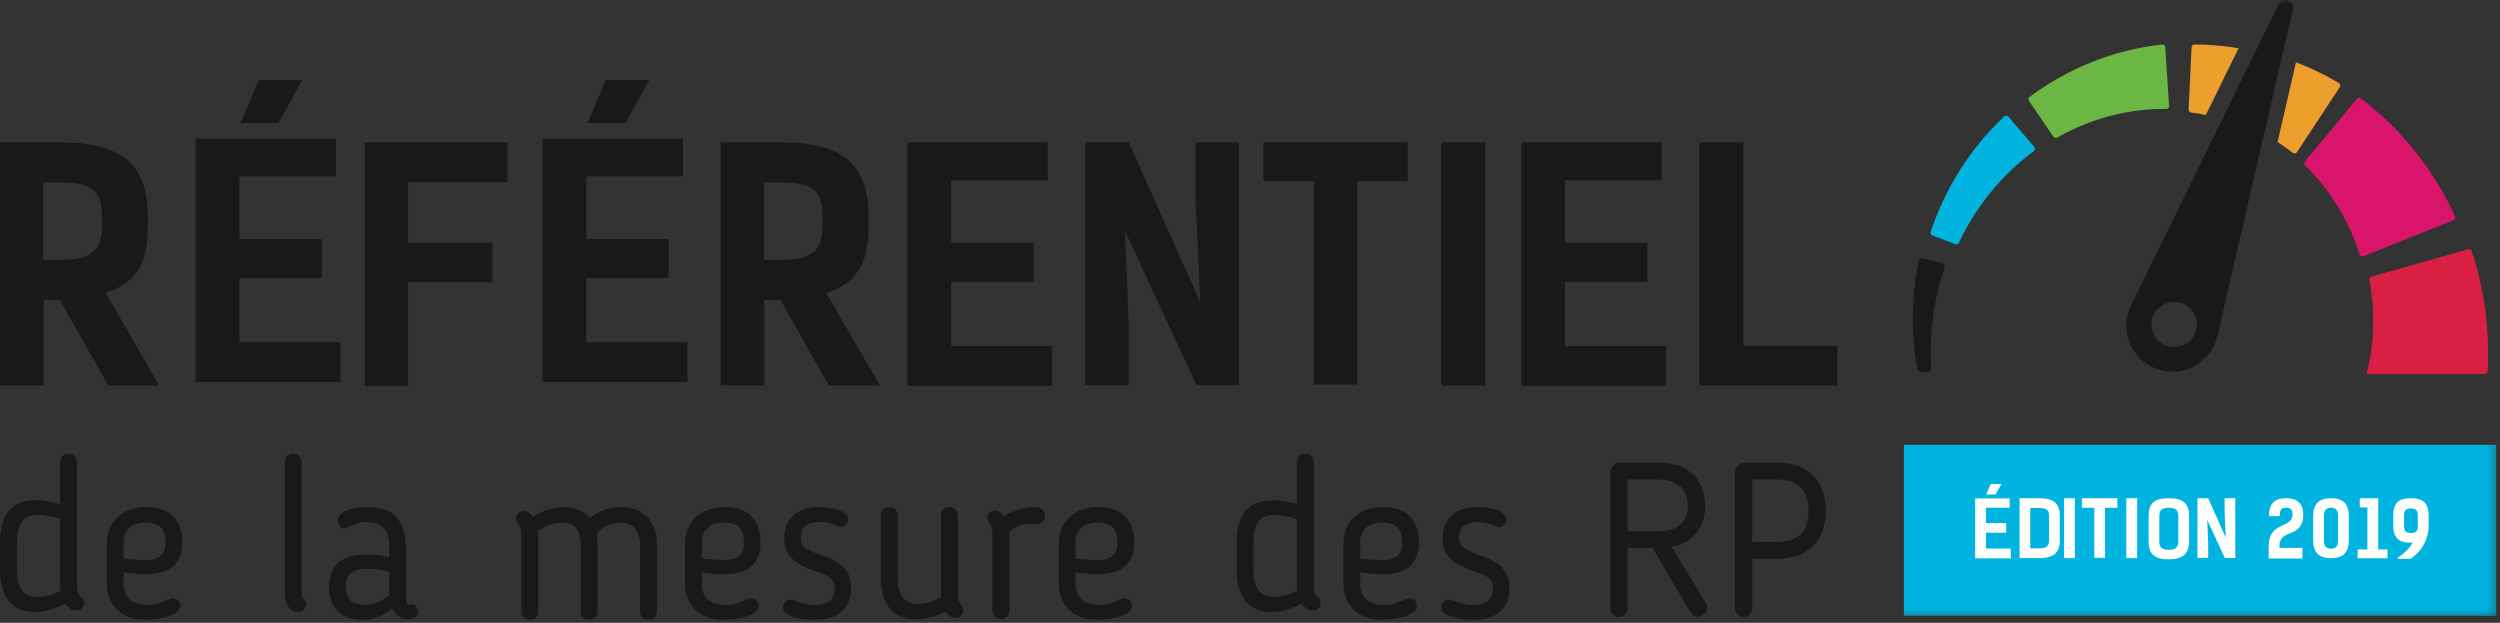 <?xml version="1.0" encoding="UTF-8"?>
<svg width="281px" height="70px" viewBox="0 0 281 70" version="1.1" xmlns="http://www.w3.org/2000/svg" xmlns:xlink="http://www.w3.org/1999/xlink">
    <rect x="0" y="0" width="281" height="70" fill="#333333" stroke="none"/>
    <!-- Generator: Sketch 49.3 (51167) - http://www.bohemiancoding.com/sketch -->
    <title>Group 71</title>
    <desc>Created with Sketch.</desc>
    <defs>
        <polygon id="path-1" points="0 69.528 280.709 69.528 280.709 0 0 0"></polygon>
    </defs>
    <g id="Page-1" stroke="none" stroke-width="1" fill="none" fill-rule="evenodd">
        <g id="Desktop-home" transform="translate(-42, -13)">
            <g id="Group-71" transform="translate(42, 13)">
                <g>
                    <path d="M6.762,58.377 C6.357,58.199 5.919,58.07 5.449,57.989 C4.978,57.908 4.597,57.868 4.305,57.868 C3.413,57.868 2.789,58.127 2.432,58.644 C2.076,59.162 1.898,59.987 1.898,61.119 L1.898,64.201 C1.898,66.127 2.684,67.088 4.257,67.088 C4.646,67.088 5.063,67.028 5.509,66.907 C5.956,66.785 6.389,66.612 6.811,66.385 C6.779,66.288 6.762,66.192 6.762,66.095 L6.762,65.827 L6.762,58.377 Z M4.063,56.218 C4.467,56.218 4.909,56.259 5.388,56.339 C5.866,56.42 6.325,56.533 6.762,56.679 L6.762,51.923 C6.762,51.664 6.843,51.445 7.006,51.267 C7.167,51.089 7.402,51 7.711,51 C8.019,51 8.254,51.089 8.416,51.267 C8.579,51.445 8.66,51.664 8.66,51.923 L8.66,65.827 C8.66,66.166 8.704,66.45 8.793,66.677 C8.882,66.903 9.048,67.105 9.292,67.283 C9.341,67.364 9.381,67.437 9.413,67.502 C9.446,67.566 9.462,67.655 9.462,67.769 C9.462,68.027 9.373,68.233 9.194,68.388 C9.016,68.542 8.821,68.618 8.611,68.618 C8.335,68.618 8.088,68.545 7.869,68.399 C7.65,68.254 7.468,68.068 7.322,67.841 C6.787,68.116 6.231,68.343 5.655,68.52 C5.08,68.698 4.484,68.787 3.868,68.787 C2.587,68.787 1.621,68.363 0.973,67.514 C0.324,66.664 0,65.56 0,64.201 L0,61.119 C0,60.392 0.065,59.729 0.195,59.129 C0.324,58.531 0.547,58.017 0.864,57.589 C1.179,57.16 1.597,56.823 2.116,56.582 C2.635,56.339 3.284,56.218 4.063,56.218 Z" id="Fill-1" fill="#1A1919"></path>
                    <path d="M18.616,60.955 C18.616,60.163 18.425,59.593 18.045,59.245 C17.664,58.897 17.116,58.723 16.402,58.723 C15.609,58.723 14.992,58.921 14.554,59.318 C14.116,59.714 13.898,60.251 13.898,60.931 L13.898,62.775 C14.351,62.84 14.83,62.885 15.333,62.909 C15.835,62.933 16.208,62.945 16.451,62.945 C16.905,62.945 17.274,62.889 17.558,62.775 C17.842,62.662 18.065,62.513 18.227,62.326 C18.389,62.141 18.495,61.926 18.544,61.684 C18.592,61.441 18.616,61.198 18.616,60.955 M16.548,67.992 C17.068,67.992 17.513,67.928 17.887,67.799 C18.259,67.669 18.656,67.507 19.078,67.314 C19.111,67.297 19.156,67.281 19.212,67.264 C19.269,67.249 19.338,67.24 19.419,67.24 C19.662,67.24 19.864,67.326 20.027,67.494 C20.189,67.665 20.27,67.863 20.27,68.089 C20.27,68.381 20.128,68.628 19.845,68.83 C19.561,69.033 19.212,69.194 18.798,69.315 C18.385,69.436 17.951,69.525 17.498,69.583 C17.043,69.639 16.654,69.667 16.33,69.667 C15.649,69.667 15.036,69.565 14.494,69.364 C13.95,69.162 13.496,68.879 13.131,68.515 C12.766,68.15 12.486,67.723 12.292,67.229 C12.097,66.735 12,66.205 12,65.639 L12,61.102 C12,60.519 12.097,59.977 12.292,59.475 C12.486,58.973 12.77,58.541 13.143,58.177 C13.516,57.813 13.978,57.526 14.53,57.315 C15.081,57.105 15.722,57 16.451,57 C17.814,57 18.827,57.356 19.492,58.067 C20.157,58.78 20.489,59.742 20.489,60.955 C20.489,62.072 20.169,62.949 19.528,63.589 C18.887,64.227 17.838,64.547 16.379,64.547 C16.005,64.547 15.604,64.532 15.174,64.499 C14.744,64.466 14.319,64.411 13.898,64.329 L13.898,65.76 C13.898,66.44 14.12,66.982 14.566,67.386 C15.012,67.79 15.673,67.992 16.548,67.992" id="Fill-3" fill="#1A1919"></path>
                    <path d="M32,51.946 C32,51.688 32.089,51.466 32.267,51.279 C32.445,51.094 32.673,51 32.948,51 C33.224,51 33.451,51.089 33.63,51.267 C33.808,51.445 33.897,51.671 33.897,51.946 L33.897,66.313 C33.897,66.587 33.917,66.81 33.958,66.979 C33.999,67.15 34.092,67.307 34.237,67.452 C34.27,67.501 34.307,67.566 34.347,67.647 C34.387,67.728 34.408,67.816 34.408,67.914 C34.408,68.156 34.323,68.363 34.152,68.532 C33.983,68.703 33.775,68.787 33.533,68.787 C33.386,68.787 33.224,68.759 33.046,68.703 C32.867,68.645 32.701,68.532 32.547,68.363 C32.393,68.192 32.263,67.947 32.158,67.623 C32.052,67.299 32,66.862 32,66.313 L32,51.946 Z" id="Fill-5" fill="#1A1919"></path>
                    <path d="M41.257,63.916 C40.754,63.916 40.348,63.969 40.041,64.074 C39.732,64.179 39.493,64.326 39.323,64.51 C39.152,64.697 39.035,64.912 38.97,65.154 C38.906,65.397 38.873,65.656 38.873,65.931 L38.873,66.028 C38.873,66.593 39.027,67.059 39.334,67.423 C39.643,67.787 40.202,67.968 41.013,67.968 C41.533,67.968 42.011,67.884 42.449,67.714 C42.886,67.544 43.316,67.274 43.737,66.901 L43.737,64.28 C43.332,64.151 42.911,64.058 42.472,64.001 C42.035,63.945 41.629,63.916 41.257,63.916 Z M43.737,61.272 C43.737,59.541 42.87,58.674 41.135,58.674 C40.713,58.674 40.369,58.723 40.102,58.82 C39.834,58.918 39.562,59.039 39.286,59.184 C39.253,59.201 39.173,59.237 39.043,59.293 C38.913,59.35 38.783,59.378 38.654,59.378 C38.427,59.378 38.261,59.29 38.155,59.112 C38.049,58.934 37.988,58.756 37.973,58.578 C37.94,58.302 38.021,58.065 38.216,57.862 C38.41,57.66 38.674,57.494 39.006,57.364 C39.338,57.235 39.712,57.142 40.125,57.085 C40.539,57.029 40.956,57 41.378,57 C42.902,57 43.993,57.413 44.65,58.238 C45.307,59.063 45.635,60.284 45.635,61.902 L45.635,67.241 C45.635,67.727 45.781,67.968 46.073,67.968 C46.105,67.968 46.134,67.965 46.158,67.957 C46.182,67.948 46.219,67.944 46.268,67.944 C46.495,67.944 46.669,68.029 46.79,68.199 C46.912,68.369 46.972,68.559 46.972,68.77 C46.972,69.077 46.859,69.291 46.632,69.412 C46.405,69.534 46.153,69.595 45.878,69.595 C45.473,69.595 45.112,69.486 44.796,69.267 C44.48,69.048 44.232,68.753 44.054,68.382 C43.112,69.239 42.002,69.667 40.721,69.667 C39.457,69.667 38.52,69.333 37.912,68.66 C37.304,67.99 37,67.104 37,66.003 L37,65.907 C37,63.512 38.427,62.315 41.281,62.315 C42.14,62.315 42.96,62.428 43.737,62.654 L43.737,61.272 Z" id="Fill-7" fill="#1A1919"></path>
                    <path d="M71.938,61.174 C71.938,60.495 71.756,59.92 71.391,59.452 C71.026,58.983 70.47,58.748 69.724,58.748 C69.206,58.748 68.703,58.869 68.216,59.112 C67.73,59.355 67.34,59.662 67.048,60.034 C67.13,60.406 67.171,60.77 67.171,61.126 L67.171,68.721 C67.171,68.981 67.093,69.199 66.94,69.377 C66.784,69.554 66.546,69.643 66.222,69.643 C65.897,69.643 65.659,69.554 65.504,69.377 C65.35,69.199 65.273,68.981 65.273,68.721 L65.273,61.684 C65.273,61.248 65.249,60.852 65.2,60.495 C65.152,60.14 65.055,59.831 64.908,59.573 C64.762,59.314 64.559,59.112 64.3,58.966 C64.041,58.821 63.692,58.748 63.254,58.748 C62.719,58.748 62.2,58.845 61.698,59.039 C61.195,59.233 60.773,59.459 60.432,59.718 C60.481,60.01 60.506,60.261 60.506,60.47 L60.506,68.721 C60.506,68.981 60.428,69.199 60.275,69.377 C60.12,69.554 59.881,69.643 59.557,69.643 C59.232,69.643 58.993,69.554 58.84,69.377 C58.685,69.199 58.608,68.981 58.608,68.721 L58.608,60.47 C58.608,60.131 58.596,59.873 58.572,59.695 C58.547,59.517 58.515,59.371 58.474,59.257 C58.434,59.145 58.386,59.06 58.329,59.002 C58.272,58.947 58.219,58.869 58.17,58.772 C58.138,58.724 58.101,58.663 58.061,58.59 C58.02,58.517 58,58.417 58,58.287 C58,58.044 58.085,57.842 58.255,57.68 C58.426,57.519 58.64,57.437 58.9,57.437 C59.111,57.437 59.293,57.498 59.448,57.619 C59.601,57.741 59.743,57.899 59.873,58.092 C60.408,57.753 60.975,57.486 61.575,57.292 C62.175,57.098 62.792,57 63.424,57 C64.105,57 64.669,57.106 65.115,57.316 C65.561,57.526 65.938,57.834 66.246,58.239 C66.765,57.849 67.312,57.547 67.888,57.328 C68.464,57.109 69.092,57 69.773,57 C71.087,57 72.092,57.381 72.79,58.142 C73.486,58.902 73.835,59.897 73.835,61.126 L73.835,68.721 C73.835,68.981 73.759,69.199 73.604,69.377 C73.449,69.554 73.211,69.643 72.887,69.643 C72.563,69.643 72.323,69.554 72.169,69.377 C72.015,69.199 71.938,68.981 71.938,68.721 L71.938,61.174 Z" id="Fill-9" fill="#1A1919"></path>
                    <path d="M83.616,60.955 C83.616,60.163 83.425,59.593 83.045,59.245 C82.664,58.897 82.116,58.723 81.402,58.723 C80.609,58.723 79.992,58.921 79.554,59.318 C79.116,59.714 78.898,60.251 78.898,60.931 L78.898,62.775 C79.351,62.84 79.83,62.885 80.333,62.909 C80.835,62.933 81.208,62.945 81.451,62.945 C81.905,62.945 82.274,62.889 82.558,62.775 C82.842,62.662 83.065,62.513 83.227,62.326 C83.389,62.141 83.495,61.926 83.543,61.684 C83.592,61.441 83.616,61.198 83.616,60.955 M81.548,67.992 C82.068,67.992 82.513,67.928 82.886,67.799 C83.259,67.669 83.656,67.507 84.078,67.314 C84.111,67.297 84.156,67.281 84.212,67.264 C84.269,67.249 84.338,67.24 84.419,67.24 C84.662,67.24 84.864,67.326 85.027,67.494 C85.189,67.665 85.27,67.863 85.27,68.089 C85.27,68.381 85.128,68.628 84.845,68.83 C84.561,69.033 84.212,69.194 83.798,69.315 C83.385,69.436 82.951,69.525 82.498,69.583 C82.043,69.639 81.654,69.667 81.33,69.667 C80.649,69.667 80.036,69.565 79.494,69.364 C78.95,69.162 78.496,68.879 78.131,68.515 C77.766,68.15 77.486,67.723 77.292,67.229 C77.097,66.735 77,66.205 77,65.639 L77,61.102 C77,60.519 77.097,59.977 77.292,59.475 C77.486,58.973 77.77,58.541 78.143,58.177 C78.516,57.813 78.978,57.526 79.53,57.315 C80.081,57.105 80.722,57 81.451,57 C82.814,57 83.827,57.356 84.492,58.067 C85.157,58.78 85.489,59.742 85.489,60.955 C85.489,62.072 85.169,62.949 84.528,63.589 C83.887,64.227 82.838,64.547 81.379,64.547 C81.005,64.547 80.604,64.532 80.174,64.499 C79.744,64.466 79.319,64.411 78.898,64.329 L78.898,65.76 C78.898,66.44 79.12,66.982 79.566,67.386 C80.012,67.79 80.673,67.992 81.548,67.992" id="Fill-11" fill="#1A1919"></path>
                    <path d="M88.146,60.494 C88.146,59.443 88.478,58.597 89.143,57.958 C89.808,57.319 90.789,57 92.086,57 C92.395,57 92.739,57.024 93.121,57.073 C93.501,57.121 93.854,57.198 94.178,57.304 C94.503,57.408 94.774,57.547 94.993,57.716 C95.212,57.886 95.322,58.1 95.322,58.359 C95.322,58.586 95.241,58.788 95.078,58.966 C94.916,59.144 94.705,59.233 94.446,59.233 C94.316,59.233 94.17,59.192 94.008,59.111 C93.748,58.982 93.485,58.877 93.218,58.796 C92.95,58.715 92.597,58.674 92.16,58.674 C90.716,58.674 89.995,59.241 89.995,60.373 C89.995,60.745 90.08,61.044 90.25,61.271 C90.42,61.497 90.716,61.716 91.138,61.926 C91.56,62.137 92.03,62.322 92.548,62.484 C93.067,62.646 93.558,62.869 94.02,63.152 C94.482,63.434 94.872,63.803 95.188,64.256 C95.504,64.709 95.662,65.332 95.662,66.124 C95.662,67.225 95.322,68.089 94.641,68.721 C93.96,69.352 92.938,69.667 91.575,69.667 C91.267,69.667 90.907,69.647 90.493,69.607 C90.08,69.565 89.69,69.493 89.325,69.388 C88.961,69.283 88.648,69.137 88.389,68.951 C88.129,68.765 88,68.535 88,68.26 C88,68.049 88.076,67.852 88.231,67.665 C88.385,67.48 88.608,67.386 88.9,67.386 C88.981,67.386 89.034,67.391 89.058,67.398 C89.082,67.406 89.111,67.419 89.143,67.435 C89.484,67.564 89.853,67.69 90.25,67.811 C90.647,67.933 91.089,67.992 91.575,67.992 C92.257,67.992 92.8,67.852 93.205,67.568 C93.61,67.285 93.813,66.828 93.813,66.197 C93.813,65.76 93.724,65.432 93.546,65.214 C93.367,64.996 93.156,64.822 92.913,64.693 C92.525,64.482 92.058,64.297 91.515,64.134 C90.971,63.972 90.453,63.755 89.958,63.479 C89.463,63.204 89.038,62.84 88.681,62.387 C88.324,61.935 88.146,61.304 88.146,60.494" id="Fill-13" fill="#1A1919"></path>
                    <path d="M105.762,57.922 C105.762,57.663 105.839,57.445 105.993,57.267 C106.147,57.089 106.387,57 106.711,57 C107.035,57 107.273,57.089 107.428,57.267 C107.583,57.445 107.659,57.663 107.659,57.922 L107.659,66.415 C107.659,66.754 107.672,67.014 107.696,67.191 C107.72,67.369 107.757,67.515 107.805,67.628 C107.854,67.741 107.903,67.827 107.951,67.883 C108,67.94 108.048,68.016 108.097,68.113 C108.13,68.162 108.166,68.227 108.207,68.308 C108.247,68.39 108.268,68.486 108.268,68.599 C108.268,68.825 108.182,69.023 108.012,69.193 C107.842,69.363 107.627,69.447 107.367,69.447 C107.14,69.447 106.942,69.384 106.771,69.254 C106.601,69.125 106.451,68.947 106.321,68.72 C105.787,69.027 105.219,69.25 104.619,69.388 C104.019,69.524 103.435,69.594 102.868,69.594 C101.57,69.594 100.601,69.174 99.961,68.332 C99.32,67.491 99,66.383 99,65.008 L99,57.922 C99,57.663 99.08,57.445 99.243,57.267 C99.405,57.089 99.64,57 99.948,57 C100.257,57 100.492,57.089 100.654,57.267 C100.816,57.445 100.897,57.663 100.897,57.922 L100.897,65.008 C100.897,65.93 101.087,66.641 101.468,67.144 C101.85,67.644 102.405,67.895 103.135,67.895 C103.605,67.895 104.067,67.827 104.521,67.689 C104.975,67.552 105.405,67.354 105.811,67.094 C105.794,66.965 105.782,66.844 105.774,66.73 C105.766,66.618 105.762,66.512 105.762,66.415 L105.762,57.922 Z" id="Fill-15" fill="#1A1919"></path>
                    <path d="M113.457,68.623 C113.457,68.898 113.368,69.125 113.189,69.302 C113.01,69.48 112.783,69.569 112.508,69.569 C112.231,69.569 112.005,69.48 111.827,69.302 C111.648,69.125 111.559,68.898 111.559,68.623 L111.559,60.421 C111.559,60.018 111.531,59.69 111.474,59.438 C111.417,59.188 111.316,58.949 111.17,58.722 C111.121,58.642 111.08,58.569 111.048,58.505 C111.016,58.44 111,58.35 111,58.237 C111,57.979 111.089,57.772 111.267,57.618 C111.445,57.464 111.648,57.388 111.876,57.388 C112.07,57.388 112.248,57.449 112.41,57.57 C112.573,57.692 112.719,57.849 112.849,58.044 C113.368,57.72 113.934,57.464 114.551,57.278 C115.167,57.093 115.711,57 116.181,57 C116.667,57 117,57.089 117.179,57.267 C117.356,57.444 117.446,57.662 117.446,57.923 C117.446,58.229 117.352,58.472 117.166,58.649 C116.979,58.828 116.757,58.908 116.497,58.892 C115.995,58.876 115.504,58.905 115.026,58.977 C114.547,59.05 114.008,59.313 113.408,59.765 C113.424,59.896 113.436,60.013 113.444,60.118 C113.453,60.223 113.457,60.324 113.457,60.421 L113.457,68.623 Z" id="Fill-17" fill="#1A1919"></path>
                    <path d="M125.616,60.955 C125.616,60.163 125.425,59.593 125.045,59.245 C124.664,58.897 124.116,58.723 123.402,58.723 C122.609,58.723 121.992,58.921 121.554,59.318 C121.116,59.714 120.898,60.251 120.898,60.931 L120.898,62.775 C121.351,62.84 121.83,62.885 122.333,62.909 C122.835,62.933 123.208,62.945 123.451,62.945 C123.905,62.945 124.274,62.889 124.558,62.775 C124.842,62.662 125.065,62.513 125.227,62.326 C125.389,62.141 125.495,61.926 125.544,61.684 C125.592,61.441 125.616,61.198 125.616,60.955 M123.548,67.992 C124.068,67.992 124.513,67.928 124.887,67.799 C125.259,67.669 125.656,67.507 126.078,67.314 C126.111,67.297 126.156,67.281 126.212,67.264 C126.269,67.249 126.338,67.24 126.419,67.24 C126.662,67.24 126.864,67.326 127.027,67.494 C127.189,67.665 127.27,67.863 127.27,68.089 C127.27,68.381 127.128,68.628 126.845,68.83 C126.561,69.033 126.212,69.194 125.798,69.315 C125.385,69.436 124.951,69.525 124.498,69.583 C124.043,69.639 123.654,69.667 123.33,69.667 C122.649,69.667 122.036,69.565 121.494,69.364 C120.95,69.162 120.496,68.879 120.131,68.515 C119.766,68.15 119.486,67.723 119.292,67.229 C119.097,66.735 119,66.205 119,65.639 L119,61.102 C119,60.519 119.097,59.977 119.292,59.475 C119.486,58.973 119.77,58.541 120.143,58.177 C120.516,57.813 120.978,57.526 121.53,57.315 C122.081,57.105 122.722,57 123.451,57 C124.814,57 125.827,57.356 126.492,58.067 C127.157,58.78 127.489,59.742 127.489,60.955 C127.489,62.072 127.169,62.949 126.528,63.589 C125.887,64.227 124.838,64.547 123.379,64.547 C123.005,64.547 122.604,64.532 122.174,64.499 C121.744,64.466 121.319,64.411 120.898,64.329 L120.898,65.76 C120.898,66.44 121.12,66.982 121.566,67.386 C122.012,67.79 122.673,67.992 123.548,67.992" id="Fill-19" fill="#1A1919"></path>
                    <path d="M145.762,58.377 C145.357,58.199 144.919,58.07 144.449,57.989 C143.978,57.908 143.597,57.868 143.305,57.868 C142.413,57.868 141.789,58.127 141.432,58.644 C141.076,59.162 140.898,59.987 140.898,61.119 L140.898,64.201 C140.898,66.127 141.684,67.088 143.257,67.088 C143.646,67.088 144.063,67.028 144.509,66.907 C144.956,66.785 145.389,66.612 145.811,66.385 C145.779,66.288 145.762,66.192 145.762,66.095 L145.762,65.827 L145.762,58.377 Z M143.063,56.218 C143.467,56.218 143.909,56.259 144.388,56.339 C144.866,56.42 145.325,56.533 145.762,56.679 L145.762,51.923 C145.762,51.664 145.843,51.445 146.006,51.267 C146.167,51.089 146.402,51 146.711,51 C147.019,51 147.254,51.089 147.416,51.267 C147.579,51.445 147.66,51.664 147.66,51.923 L147.66,65.827 C147.66,66.166 147.704,66.45 147.793,66.677 C147.882,66.903 148.048,67.105 148.292,67.283 C148.341,67.364 148.381,67.437 148.413,67.502 C148.446,67.566 148.462,67.655 148.462,67.769 C148.462,68.027 148.373,68.233 148.194,68.388 C148.016,68.542 147.821,68.618 147.611,68.618 C147.335,68.618 147.088,68.545 146.869,68.399 C146.65,68.254 146.468,68.068 146.322,67.841 C145.787,68.116 145.231,68.343 144.655,68.52 C144.08,68.698 143.484,68.787 142.868,68.787 C141.587,68.787 140.621,68.363 139.973,67.514 C139.324,66.664 139,65.56 139,64.201 L139,61.119 C139,60.392 139.065,59.729 139.195,59.129 C139.324,58.531 139.547,58.017 139.864,57.589 C140.179,57.16 140.597,56.823 141.116,56.582 C141.635,56.339 142.284,56.218 143.063,56.218 Z" id="Fill-21" fill="#1A1919"></path>
                    <path d="M157.616,60.955 C157.616,60.163 157.425,59.593 157.045,59.245 C156.664,58.897 156.116,58.723 155.402,58.723 C154.609,58.723 153.992,58.921 153.554,59.318 C153.116,59.714 152.898,60.251 152.898,60.931 L152.898,62.775 C153.351,62.84 153.83,62.885 154.333,62.909 C154.835,62.933 155.208,62.945 155.451,62.945 C155.905,62.945 156.274,62.889 156.558,62.775 C156.842,62.662 157.065,62.513 157.227,62.326 C157.389,62.141 157.495,61.926 157.544,61.684 C157.592,61.441 157.616,61.198 157.616,60.955 M155.548,67.992 C156.068,67.992 156.513,67.928 156.887,67.799 C157.259,67.669 157.656,67.507 158.078,67.314 C158.111,67.297 158.156,67.281 158.212,67.264 C158.269,67.249 158.338,67.24 158.419,67.24 C158.662,67.24 158.864,67.326 159.027,67.494 C159.189,67.665 159.27,67.863 159.27,68.089 C159.27,68.381 159.128,68.628 158.845,68.83 C158.561,69.033 158.212,69.194 157.798,69.315 C157.385,69.436 156.951,69.525 156.498,69.583 C156.043,69.639 155.654,69.667 155.33,69.667 C154.649,69.667 154.036,69.565 153.494,69.364 C152.95,69.162 152.496,68.879 152.131,68.515 C151.766,68.15 151.486,67.723 151.292,67.229 C151.097,66.735 151,66.205 151,65.639 L151,61.102 C151,60.519 151.097,59.977 151.292,59.475 C151.486,58.973 151.77,58.541 152.143,58.177 C152.516,57.813 152.978,57.526 153.53,57.315 C154.081,57.105 154.722,57 155.451,57 C156.814,57 157.827,57.356 158.492,58.067 C159.157,58.78 159.489,59.742 159.489,60.955 C159.489,62.072 159.169,62.949 158.528,63.589 C157.887,64.227 156.838,64.547 155.379,64.547 C155.005,64.547 154.604,64.532 154.174,64.499 C153.744,64.466 153.319,64.411 152.898,64.329 L152.898,65.76 C152.898,66.44 153.12,66.982 153.566,67.386 C154.012,67.79 154.673,67.992 155.548,67.992" id="Fill-23" fill="#1A1919"></path>
                    <path d="M162.146,60.494 C162.146,59.443 162.478,58.597 163.143,57.958 C163.808,57.319 164.789,57 166.086,57 C166.395,57 166.739,57.024 167.121,57.073 C167.501,57.121 167.854,57.198 168.178,57.304 C168.503,57.408 168.774,57.547 168.993,57.716 C169.212,57.886 169.322,58.1 169.322,58.359 C169.322,58.586 169.241,58.788 169.078,58.966 C168.916,59.144 168.705,59.233 168.446,59.233 C168.316,59.233 168.17,59.192 168.008,59.111 C167.748,58.982 167.485,58.877 167.218,58.796 C166.95,58.715 166.597,58.674 166.16,58.674 C164.716,58.674 163.995,59.241 163.995,60.373 C163.995,60.745 164.08,61.044 164.25,61.271 C164.42,61.497 164.716,61.716 165.138,61.926 C165.559,62.137 166.03,62.322 166.548,62.484 C167.067,62.646 167.558,62.869 168.02,63.152 C168.482,63.434 168.872,63.803 169.188,64.256 C169.504,64.709 169.662,65.332 169.662,66.124 C169.662,67.225 169.322,68.089 168.641,68.721 C167.96,69.352 166.938,69.667 165.575,69.667 C165.267,69.667 164.907,69.647 164.493,69.607 C164.08,69.565 163.69,69.493 163.325,69.388 C162.961,69.283 162.648,69.137 162.389,68.951 C162.129,68.765 162,68.535 162,68.26 C162,68.049 162.076,67.852 162.231,67.665 C162.385,67.48 162.608,67.386 162.9,67.386 C162.981,67.386 163.034,67.391 163.058,67.398 C163.082,67.406 163.111,67.419 163.143,67.435 C163.484,67.564 163.853,67.69 164.25,67.811 C164.647,67.933 165.089,67.992 165.575,67.992 C166.257,67.992 166.8,67.852 167.205,67.568 C167.61,67.285 167.813,66.828 167.813,66.197 C167.813,65.76 167.724,65.432 167.546,65.214 C167.367,64.996 167.156,64.822 166.913,64.693 C166.525,64.482 166.058,64.297 165.515,64.134 C164.971,63.972 164.453,63.755 163.958,63.479 C163.463,63.204 163.038,62.84 162.681,62.387 C162.324,61.935 162.146,61.304 162.146,60.494" id="Fill-25" fill="#1A1919"></path>
                    <path d="M189.708,56.854 C189.708,56.498 189.659,56.142 189.561,55.786 C189.464,55.43 189.29,55.115 189.039,54.839 C188.787,54.564 188.435,54.338 187.98,54.16 C187.526,53.982 186.951,53.892 186.254,53.892 L182.946,53.892 L182.946,59.717 L186.4,59.717 C187.47,59.717 188.289,59.474 188.856,58.989 C189.424,58.504 189.708,57.791 189.708,56.854 M191.654,56.854 C191.654,58.148 191.317,59.183 190.644,59.96 C189.971,60.737 189.051,61.238 187.884,61.464 L191.775,67.846 C191.856,68.009 191.896,68.194 191.896,68.405 C191.896,68.663 191.771,68.882 191.52,69.06 C191.268,69.237 191.046,69.326 190.851,69.326 C190.494,69.326 190.227,69.173 190.048,68.865 L185.743,61.586 L182.946,61.586 L182.946,68.331 C182.946,68.606 182.848,68.846 182.653,69.047 C182.459,69.25 182.224,69.351 181.948,69.351 C181.689,69.351 181.465,69.25 181.279,69.047 C181.093,68.846 181,68.606 181,68.331 L181,53.165 C181,52.842 181.109,52.567 181.328,52.34 C181.546,52.114 181.81,52 182.119,52 L186.351,52 C187.356,52 188.196,52.142 188.869,52.425 C189.542,52.708 190.085,53.076 190.498,53.528 C190.912,53.982 191.207,54.5 191.386,55.082 C191.564,55.664 191.654,56.255 191.654,56.854" id="Fill-27" fill="#1A1919"></path>
                    <path d="M196.946,60.906 L199.743,60.906 C200.911,60.906 201.79,60.623 202.383,60.056 C202.974,59.49 203.27,58.608 203.27,57.412 C203.27,56.975 203.221,56.546 203.124,56.125 C203.026,55.705 202.848,55.329 202.589,54.997 C202.33,54.665 201.969,54.399 201.507,54.197 C201.045,53.994 200.457,53.892 199.743,53.892 L196.946,53.892 L196.946,60.906 Z M196.946,62.798 L196.946,68.33 C196.946,68.606 196.852,68.846 196.666,69.047 C196.479,69.249 196.248,69.351 195.973,69.351 C195.714,69.351 195.486,69.249 195.292,69.047 C195.097,68.846 195,68.606 195,68.33 L195,53.164 C195,52.842 195.113,52.566 195.34,52.339 C195.567,52.113 195.843,52 196.168,52 L199.743,52 C200.748,52 201.6,52.149 202.297,52.448 C202.994,52.748 203.558,53.149 203.988,53.649 C204.417,54.152 204.73,54.729 204.924,55.385 C205.118,56.04 205.216,56.724 205.216,57.436 C205.216,59.167 204.721,60.494 203.732,61.415 C202.743,62.337 201.413,62.798 199.743,62.798 L196.946,62.798 Z" id="Fill-29" fill="#1A1919"></path>
                    <path d="M6.903,29.206 C10.461,29.206 11.458,27.964 11.458,25.372 L11.458,24.449 C11.458,21.857 10.781,20.508 6.974,20.508 L4.875,20.508 L4.875,29.206 L6.903,29.206 Z M12.17,43.335 L6.725,33.715 L4.91,33.715 L4.91,43.335 L0,43.335 L0,16 L6.903,16 C13.522,16 16.618,18.415 16.618,24.201 L16.618,25.621 C16.618,29.668 15.194,31.869 11.884,32.934 L17.899,43.335 L12.17,43.335 Z" id="Fill-31" fill="#1A1919"></path>
                    <path d="M31.287,13.828 L27.053,13.828 L29.081,9 L33.992,9 L31.287,13.828 Z M37.763,15.567 L37.763,19.828 L26.91,19.828 L26.91,26.856 L36.163,26.856 L36.163,31.258 L26.91,31.258 L26.91,38.465 L38.262,38.465 L38.262,42.938 L22,42.938 L22,15.567 L37.763,15.567 Z" id="Fill-33" fill="#1A1919"></path>
                    <polygon id="Fill-35" fill="#1A1919" points="57.049 20.473 45.875 20.473 45.875 27.289 55.34 27.289 55.34 31.727 45.875 31.727 45.875 43.37 41 43.37 41 16 57.049 16"></polygon>
                    <path d="M70.287,13.828 L66.053,13.828 L68.081,9 L72.992,9 L70.287,13.828 Z M76.763,15.567 L76.763,19.828 L65.91,19.828 L65.91,26.856 L75.163,26.856 L75.163,31.258 L65.91,31.258 L65.91,38.465 L77.262,38.465 L77.262,42.938 L61,42.938 L61,15.567 L76.763,15.567 Z" id="Fill-37" fill="#1A1919"></path>
                    <path d="M87.903,29.206 C91.462,29.206 92.458,27.964 92.458,25.372 L92.458,24.449 C92.458,21.857 91.782,20.508 87.974,20.508 L85.875,20.508 L85.875,29.206 L87.903,29.206 Z M93.17,43.335 L87.725,33.715 L85.911,33.715 L85.911,43.335 L81,43.335 L81,16 L87.903,16 C94.523,16 97.618,18.415 97.618,24.201 L97.618,25.621 C97.618,29.668 96.195,31.869 92.885,32.934 L98.899,43.335 L93.17,43.335 Z" id="Fill-39" fill="#1A1919"></path>
                    <polygon id="Fill-41" fill="#1A1919" points="117.764 16 117.764 20.261 106.911 20.261 106.911 27.29 116.163 27.29 116.163 31.691 106.911 31.691 106.911 38.898 118.262 38.898 118.262 43.371 102 43.371 102 16"></polygon>
                    <polygon id="Fill-43" fill="#1A1919" points="139.259 43.299 134.491 43.299 126.448 25.975 126.875 36.341 126.875 43.299 122 43.299 122 16 126.875 16 134.918 33.999 134.383 22.46 134.383 16 139.259 16"></polygon>
                    <polygon id="Fill-45" fill="#1A1919" points="158.227 20.367 152.568 20.367 152.568 43.228 147.694 43.228 147.694 20.367 142 20.367 142 16 158.227 16"></polygon>
                    <mask id="mask-2" fill="white">
                        <use xlink:href="#path-1"></use>
                    </mask>
                    <g id="Clip-48"></g>
                    <polygon id="Fill-47" fill="#1A1919" mask="url(#mask-2)" points="162 43.335 166.946 43.335 166.946 16 162 16"></polygon>
                    <polygon id="Fill-49" fill="#1A1919" mask="url(#mask-2)" points="186.764 16 186.764 20.261 175.911 20.261 175.911 27.29 185.163 27.29 185.163 31.691 175.911 31.691 175.911 38.898 187.262 38.898 187.262 43.371 171 43.371 171 16"></polygon>
                    <polygon id="Fill-50" fill="#1A1919" mask="url(#mask-2)" points="206.515 43.335 191 43.335 191 16 195.946 16 195.946 38.862 206.515 38.862"></polygon>
                    <polygon id="Fill-51" fill="#00B4DF" mask="url(#mask-2)" points="214 69.226 280.577 69.226 280.577 50 214 50"></polygon>
                    <path d="M224.295,55.589 L223.253,55.589 L223.753,54.4 L224.96,54.4 L224.295,55.589 Z M225.889,56.017 L225.889,57.066 L223.218,57.066 L223.218,58.795 L225.495,58.795 L225.495,59.878 L223.218,59.878 L223.218,61.652 L226.011,61.652 L226.011,62.753 L222.009,62.753 L222.009,56.017 L225.889,56.017 Z" id="Fill-52" fill="#FFFFFE" mask="url(#mask-2)"></path>
                    <path d="M229.216,61.635 C230.092,61.635 230.311,61.329 230.311,60.692 L230.311,58.07 C230.311,57.432 230.171,57.1 229.234,57.1 L228.2,57.1 L228.2,61.635 L229.216,61.635 Z M229.216,56 C230.845,56 231.519,56.585 231.519,58.01 L231.519,60.753 C231.519,62.143 230.819,62.728 229.216,62.728 L227,62.728 L227,56 L229.216,56 Z" id="Fill-53" fill="#FFFFFE" mask="url(#mask-2)"></path>
                    <polygon id="Fill-54" fill="#FFFFFE" mask="url(#mask-2)" points="232 62.728 233.217 62.728 233.217 56 232 56"></polygon>
                    <polygon id="Fill-55" fill="#FFFFFE" mask="url(#mask-2)" points="237.993 57.074 236.601 57.074 236.601 62.701 235.401 62.701 235.401 57.074 234 57.074 234 56 237.993 56"></polygon>
                    <polygon id="Fill-56" fill="#FFFFFE" mask="url(#mask-2)" points="239 62.728 240.217 62.728 240.217 56 239 56"></polygon>
                    <path d="M244.846,60.797 L244.846,58.071 C244.846,57.46 244.688,57.067 243.751,57.067 C242.875,57.067 242.709,57.46 242.709,58.071 L242.709,60.797 C242.709,61.436 242.875,61.802 243.751,61.802 C244.627,61.802 244.846,61.436 244.846,60.797 M241.5,60.858 L241.5,58.01 C241.5,56.586 242.122,56 243.751,56 C245.38,56 246.055,56.586 246.055,58.01 L246.055,60.858 C246.055,62.248 245.354,62.868 243.751,62.868 C242.149,62.868 241.5,62.248 241.5,60.858" id="Fill-57" fill="#FFFFFE" mask="url(#mask-2)"></path>
                    <polygon id="Fill-58" fill="#FFFFFE" mask="url(#mask-2)" points="251.247 62.719 250.074 62.719 248.094 58.455 248.2 61.006 248.2 62.719 247 62.719 247 56 248.2 56 250.179 60.43 250.048 57.59 250.048 56 251.247 56"></polygon>
                    <path d="M255,61.391 C255,58.533 257.68,59.495 257.68,57.792 C257.68,57.32 257.461,57.067 256.979,57.067 C256.471,57.067 256.243,57.223 256.243,58.01 L255.035,58.01 C255.035,56.664 255.595,56 256.988,56 C258.319,56 258.888,56.769 258.888,57.774 C258.888,60.649 256.209,59.311 256.209,61.365 L256.209,61.583 L258.792,61.583 L258.792,62.772 L255,62.772 L255,61.391 Z" id="Fill-59" fill="#FFFFFE" mask="url(#mask-2)"></path>
                    <path d="M262.803,60.666 L262.803,58.071 C262.803,57.434 262.636,57.067 262.006,57.067 C261.375,57.067 261.209,57.434 261.209,58.071 L261.209,60.666 C261.209,61.304 261.375,61.67 262.006,61.67 C262.636,61.67 262.803,61.304 262.803,60.666 M260,60.727 L260,58.01 C260,56.655 260.648,56 262.006,56 C263.363,56 264.011,56.621 264.011,58.01 L264.011,60.727 C264.011,62.116 263.363,62.737 262.006,62.737 C260.648,62.737 260,62.116 260,60.727" id="Fill-60" fill="#FFFFFE" mask="url(#mask-2)"></path>
                    <polygon id="Fill-61" fill="#FFFFFE" mask="url(#mask-2)" points="265 61.757 266.095 61.757 266.095 57.04 265.237 57.04 265.237 56 267.312 56 267.312 61.757 268.354 61.757 268.354 62.745 265 62.745"></polygon>
                    <path d="M270.217,58.001 L270.217,59.137 C270.217,59.749 270.454,59.906 270.988,59.906 C271.522,59.906 271.759,59.749 271.759,59.137 L271.759,58.001 C271.759,57.32 271.522,57.144 270.988,57.144 C270.454,57.144 270.217,57.32 270.217,58.001 Z M269.473,62.684 C270.305,62.23 270.927,61.461 271.198,60.98 C271.076,60.99 270.883,60.99 270.769,60.99 C269.701,60.99 269,60.421 269,59.137 L269,58.001 C269,56.569 269.561,56 270.988,56 C272.425,56 272.977,56.569 272.977,58.001 L272.977,59.137 C272.977,60.701 272.083,62.063 270.962,62.807 L269.509,62.807 L269.473,62.684 Z" id="Fill-62" fill="#FFFFFE" mask="url(#mask-2)"></path>
                    <path d="M279.655,38.926 C279.65,38.786 279.645,38.647 279.642,38.508 C279.635,38.369 279.632,38.223 279.628,38.085 L279.622,37.976 L279.62,37.925 L279.62,37.909 L279.616,37.796 L279.616,37.786 L279.616,37.765 L279.604,37.59 C279.583,37.358 279.565,37.121 279.547,36.885 L279.534,36.704 L279.511,36.477 C279.498,36.321 279.482,36.167 279.47,36.013 C279.454,35.863 279.438,35.709 279.423,35.554 C279.415,35.477 279.408,35.404 279.4,35.327 C279.392,35.255 279.381,35.188 279.371,35.116 C279.294,34.559 279.227,34.012 279.129,33.487 C279.082,33.229 279.039,32.967 278.991,32.717 C278.938,32.468 278.886,32.22 278.836,31.98 C278.741,31.502 278.625,31.055 278.524,30.642 C278.498,30.538 278.472,30.438 278.446,30.338 C278.421,30.24 278.394,30.144 278.366,30.052 C278.315,29.864 278.265,29.689 278.219,29.52 C278.17,29.354 278.126,29.199 278.082,29.056 C278.038,28.913 277.997,28.783 277.958,28.665 C277.902,28.492 277.854,28.345 277.818,28.229 C277.762,28.06 277.581,27.964 277.407,28.013 L266.55,31.098 C266.385,31.147 266.282,31.312 266.312,31.48 C266.326,31.541 266.339,31.614 266.354,31.694 C266.37,31.776 266.388,31.867 266.406,31.964 C266.424,32.062 266.437,32.17 266.455,32.284 C266.472,32.398 266.491,32.519 266.509,32.648 C266.52,32.71 266.533,32.777 266.54,32.843 C266.548,32.91 266.556,32.98 266.564,33.053 C266.595,33.332 266.639,33.636 266.659,33.961 C266.672,34.12 266.685,34.286 266.7,34.456 C266.711,34.626 266.717,34.802 266.727,34.977 C266.75,35.327 266.744,35.693 266.753,36.064 L266.753,36.198 L266.75,36.321 C266.747,36.404 266.742,36.487 266.739,36.564 C266.736,36.646 266.734,36.73 266.734,36.811 L266.728,36.93 L266.725,37.106 C266.714,37.342 266.702,37.58 266.693,37.817 L266.685,37.992 L266.685,38.012 L266.685,38.019 C266.685,38.044 266.683,37.806 266.683,37.909 L266.68,37.92 L266.678,37.957 L266.672,38.023 C266.664,38.116 266.657,38.209 266.646,38.301 C266.639,38.395 266.631,38.482 266.623,38.576 C266.613,38.663 266.602,38.756 266.589,38.843 C266.566,39.023 266.553,39.199 266.525,39.374 C266.501,39.544 266.475,39.714 266.45,39.879 C266.421,40.043 266.393,40.209 266.367,40.363 C266.341,40.524 266.307,40.673 266.279,40.817 C266.248,40.967 266.225,41.106 266.192,41.24 C266.16,41.38 266.129,41.509 266.104,41.627 C266.088,41.689 266.075,41.75 266.062,41.807 C266.05,41.854 266.034,41.9 266.021,41.952 C266.013,41.977 266.008,42.003 266,42.028 L279.279,42.028 C279.46,42.028 279.606,41.895 279.612,41.715 L279.612,41.709 C279.622,41.467 279.635,41.209 279.645,40.952 C279.653,40.694 279.655,40.431 279.664,40.163 C279.672,39.894 279.664,39.622 279.661,39.343 C279.658,39.204 279.658,39.065 279.655,38.926" id="Fill-63" fill="#D91F43" mask="url(#mask-2)"></path>
                    <path d="M275.763,24.753 C275.94,24.68 276.021,24.473 275.939,24.301 C275.902,24.224 275.861,24.134 275.812,24.033 C275.765,23.935 275.716,23.83 275.661,23.716 C275.59,23.572 275.515,23.415 275.431,23.247 C275.349,23.084 275.261,22.907 275.168,22.721 C275.121,22.624 275.075,22.543 275.026,22.453 C274.98,22.365 274.931,22.273 274.878,22.18 C274.778,21.997 274.675,21.801 274.564,21.605 C274.447,21.409 274.331,21.205 274.209,20.997 C274.145,20.894 274.086,20.788 274.021,20.679 C273.957,20.576 273.89,20.468 273.822,20.362 C273.688,20.148 273.55,19.93 273.409,19.707 C273.114,19.272 272.819,18.818 272.492,18.375 C272.409,18.265 272.329,18.151 272.247,18.041 L272.125,17.87 L271.998,17.705 C271.827,17.486 271.657,17.264 271.486,17.045 C271.311,16.826 271.13,16.612 270.955,16.398 C270.866,16.292 270.779,16.183 270.688,16.079 C270.597,15.976 270.504,15.871 270.415,15.769 C270.323,15.666 270.233,15.563 270.143,15.462 C270.055,15.359 269.964,15.259 269.871,15.16 C269.688,14.965 269.505,14.773 269.327,14.581 C269.148,14.393 268.962,14.216 268.783,14.036 C268.608,13.859 268.433,13.686 268.256,13.524 C268.083,13.362 267.913,13.202 267.75,13.05 C267.584,12.895 267.419,12.756 267.262,12.617 C267.107,12.481 266.957,12.349 266.812,12.225 C266.665,12.103 266.528,11.99 266.397,11.882 C266.268,11.777 266.143,11.676 266.031,11.583 C265.918,11.49 265.81,11.411 265.713,11.335 C265.575,11.23 265.458,11.14 265.363,11.068 C265.221,10.96 265.017,10.983 264.906,11.122 L259.076,18.159 C258.968,18.29 258.976,18.486 259.096,18.608 C259.146,18.653 259.203,18.711 259.267,18.772 C259.327,18.834 259.397,18.896 259.469,18.973 C259.539,19.048 259.617,19.127 259.699,19.216 C259.781,19.301 259.869,19.393 259.963,19.492 C260.05,19.59 260.143,19.695 260.242,19.805 C260.337,19.916 260.443,20.027 260.545,20.148 C260.645,20.27 260.748,20.395 260.857,20.525 C260.967,20.651 261.07,20.788 261.179,20.927 C261.286,21.069 261.402,21.205 261.51,21.353 C261.616,21.502 261.727,21.651 261.836,21.803 C261.892,21.878 261.947,21.955 261.999,22.033 C262.052,22.112 262.107,22.193 262.161,22.27 C262.215,22.349 262.267,22.427 262.321,22.51 C262.378,22.587 262.427,22.672 262.479,22.753 C262.583,22.918 262.689,23.077 262.789,23.242 C262.89,23.409 262.985,23.577 263.086,23.741 L263.159,23.865 L263.229,23.994 C263.276,24.077 263.319,24.162 263.365,24.245 C263.555,24.574 263.715,24.915 263.88,25.234 C263.957,25.396 264.032,25.559 264.107,25.717 C264.144,25.794 264.18,25.871 264.216,25.949 C264.249,26.028 264.282,26.102 264.314,26.18 C264.379,26.333 264.443,26.479 264.505,26.621 C264.56,26.766 264.616,26.907 264.668,27.041 C264.693,27.109 264.72,27.173 264.745,27.237 C264.769,27.299 264.8,27.365 264.815,27.417 C264.851,27.528 264.887,27.631 264.921,27.726 C264.955,27.825 264.986,27.915 265.017,28 C265.055,28.116 265.091,28.219 265.122,28.314 C265.158,28.423 265.19,28.518 265.217,28.599 C265.277,28.782 265.479,28.873 265.657,28.802 L275.763,24.753 Z" id="Fill-64" fill="#D9146B" mask="url(#mask-2)"></path>
                    <path d="M246.543,12.684 C246.63,12.696 246.729,12.71 246.835,12.724 C246.941,12.742 247.054,12.762 247.179,12.783 C247.3,12.805 247.429,12.827 247.566,12.849 C247.685,12.87 247.808,12.899 247.936,12.925 L251.615,5.422 C251.431,5.392 251.25,5.364 251.072,5.336 C250.954,5.319 250.832,5.297 250.713,5.282 C250.594,5.269 250.478,5.253 250.362,5.241 C250.129,5.212 249.905,5.186 249.685,5.161 C249.468,5.14 249.256,5.122 249.051,5.106 C248.85,5.091 248.656,5.071 248.472,5.063 C248.287,5.053 248.111,5.042 247.946,5.034 C247.784,5.027 247.628,5.021 247.486,5.014 C247.344,5.011 247.212,5.009 247.092,5.009 C246.928,5.006 246.786,5.004 246.672,5 C246.494,5 246.344,5.14 246.336,5.321 L246,12.306 C245.992,12.476 246.116,12.625 246.29,12.649 C246.362,12.659 246.447,12.672 246.543,12.684" id="Fill-65" fill="#ED9F2D" mask="url(#mask-2)"></path>
                    <path d="M256.682,16.422 C256.781,16.493 256.873,16.561 256.961,16.625 C257.049,16.687 257.134,16.749 257.209,16.803 C257.243,16.824 257.296,16.864 257.34,16.898 C257.388,16.934 257.432,16.965 257.473,16.996 C257.563,17.063 257.643,17.126 257.711,17.174 C257.865,17.288 258.082,17.251 258.188,17.089 L262.992,9.794 C263.097,9.632 263.043,9.419 262.878,9.323 C262.805,9.279 262.717,9.229 262.62,9.176 C262.576,9.15 262.53,9.122 262.477,9.094 C262.422,9.062 262.366,9.032 262.307,8.999 C262.172,8.923 262.022,8.84 261.864,8.756 C261.707,8.668 261.539,8.577 261.363,8.479 C261.193,8.397 261.015,8.307 260.832,8.217 C260.645,8.124 260.457,8.024 260.253,7.934 C260.049,7.841 259.839,7.746 259.625,7.647 C259.413,7.544 259.186,7.454 258.956,7.359 C258.725,7.263 258.496,7.163 258.252,7.072 C258.193,7.047 258.131,7.026 258.07,7 L256,15.97 C256.111,16.043 256.222,16.12 256.328,16.187 C256.452,16.269 256.568,16.346 256.682,16.422" id="Fill-66" fill="#ED9F2D" mask="url(#mask-2)"></path>
                    <path d="M240.165,12.446 C240.258,12.434 240.349,12.418 240.439,12.408 C240.53,12.4 240.62,12.392 240.708,12.382 C240.884,12.364 241.057,12.345 241.225,12.327 C241.391,12.317 241.553,12.307 241.708,12.297 C241.783,12.291 241.858,12.286 241.932,12.281 C242.008,12.277 242.08,12.268 242.145,12.268 C242.274,12.266 242.398,12.263 242.514,12.261 C242.63,12.255 242.739,12.253 242.84,12.25 C242.963,12.248 243.075,12.248 243.178,12.248 C243.292,12.248 243.39,12.246 243.475,12.246 C243.669,12.246 243.819,12.083 243.806,11.892 L243.374,5.311 C243.362,5.121 243.191,4.979 243.001,5.003 C242.914,5.012 242.816,5.025 242.706,5.04 C242.602,5.054 242.486,5.066 242.362,5.084 C242.212,5.106 242.054,5.128 241.881,5.154 C241.71,5.18 241.529,5.208 241.339,5.236 C241.24,5.253 241.153,5.268 241.057,5.286 C240.961,5.303 240.866,5.324 240.768,5.342 C240.571,5.381 240.366,5.419 240.152,5.46 C239.943,5.508 239.726,5.556 239.501,5.608 C239.39,5.633 239.276,5.659 239.163,5.685 C239.049,5.713 238.933,5.744 238.816,5.776 C238.584,5.837 238.347,5.899 238.106,5.964 C237.868,6.036 237.625,6.108 237.38,6.182 C237.256,6.221 237.132,6.255 237.011,6.296 C236.886,6.34 236.766,6.381 236.638,6.422 C236.518,6.463 236.393,6.507 236.269,6.548 C236.142,6.592 236.021,6.634 235.897,6.683 C235.649,6.776 235.404,6.871 235.156,6.964 C234.91,7.062 234.667,7.167 234.424,7.269 C234.303,7.319 234.182,7.372 234.062,7.423 C233.943,7.477 233.824,7.53 233.708,7.585 C233.589,7.638 233.471,7.696 233.354,7.748 C233.239,7.801 233.122,7.855 233.011,7.915 C232.784,8.028 232.559,8.139 232.339,8.252 C232.12,8.36 231.91,8.484 231.701,8.595 C231.492,8.709 231.29,8.82 231.096,8.935 C230.905,9.048 230.714,9.16 230.533,9.268 C230.35,9.376 230.181,9.49 230.013,9.593 C229.851,9.699 229.691,9.799 229.54,9.897 C229.394,9.998 229.254,10.091 229.125,10.183 C228.993,10.271 228.872,10.356 228.757,10.433 C228.645,10.511 228.546,10.588 228.454,10.654 C228.329,10.747 228.22,10.824 228.135,10.889 C227.991,10.995 227.957,11.196 228.058,11.343 L230.797,15.362 C230.895,15.503 231.083,15.549 231.236,15.465 C231.306,15.424 231.388,15.378 231.481,15.326 C231.564,15.279 231.652,15.227 231.752,15.176 C231.851,15.122 231.959,15.068 232.073,15.005 C232.189,14.946 232.313,14.883 232.44,14.815 C232.572,14.753 232.709,14.686 232.854,14.62 C232.997,14.552 233.146,14.475 233.302,14.408 C233.461,14.338 233.621,14.269 233.789,14.195 C233.954,14.119 234.13,14.052 234.305,13.983 C234.483,13.913 234.662,13.835 234.848,13.769 C235.034,13.702 235.222,13.635 235.414,13.565 C235.509,13.532 235.608,13.498 235.705,13.47 C235.802,13.436 235.899,13.405 235.998,13.374 C236.099,13.341 236.197,13.31 236.295,13.279 C236.395,13.248 236.494,13.222 236.595,13.192 C236.797,13.137 236.998,13.075 237.199,13.023 C237.404,12.972 237.605,12.923 237.81,12.874 C237.91,12.846 238.011,12.825 238.112,12.807 C238.212,12.784 238.313,12.763 238.414,12.74 C238.514,12.72 238.615,12.699 238.713,12.678 C238.814,12.657 238.913,12.643 239.013,12.625 C239.209,12.591 239.403,12.557 239.597,12.523 C239.789,12.497 239.979,12.472 240.165,12.446" id="Fill-67" fill="#6CB644" mask="url(#mask-2)"></path>
                    <path d="M221.38,17.521 C221.31,17.622 221.237,17.723 221.165,17.825 C221.093,17.929 221.02,18.03 220.945,18.132 C220.873,18.235 220.806,18.344 220.736,18.45 C220.596,18.66 220.454,18.87 220.32,19.084 C220.185,19.301 220.054,19.516 219.922,19.731 L219.823,19.89 L219.729,20.055 C219.667,20.163 219.604,20.272 219.542,20.38 C219.289,20.808 219.069,21.246 218.847,21.664 C218.744,21.875 218.641,22.084 218.54,22.287 C218.491,22.39 218.441,22.491 218.392,22.591 C218.348,22.692 218.302,22.79 218.258,22.888 C218.17,23.086 218.083,23.277 217.999,23.463 C217.922,23.651 217.848,23.831 217.775,24.004 C217.705,24.179 217.632,24.348 217.571,24.504 C217.512,24.666 217.454,24.819 217.401,24.96 C217.349,25.103 217.297,25.236 217.253,25.36 C217.209,25.487 217.17,25.6 217.134,25.702 C217.088,25.84 217.048,25.955 217.018,26.05 C216.961,26.221 217.046,26.404 217.214,26.468 L219.762,27.443 C219.924,27.504 220.108,27.432 220.183,27.275 C220.219,27.198 220.263,27.105 220.315,26.999 C220.359,26.911 220.405,26.813 220.454,26.71 C220.509,26.605 220.568,26.492 220.63,26.371 C220.695,26.252 220.758,26.123 220.829,25.989 C220.901,25.855 220.982,25.715 221.061,25.571 C221.144,25.424 221.229,25.275 221.317,25.118 C221.41,24.966 221.506,24.806 221.607,24.643 C221.653,24.563 221.705,24.481 221.754,24.396 C221.808,24.314 221.86,24.231 221.914,24.149 C222.022,23.981 222.134,23.81 222.248,23.635 C222.488,23.295 222.723,22.943 222.987,22.597 C223.051,22.51 223.116,22.421 223.183,22.334 L223.279,22.203 L223.381,22.074 C223.519,21.903 223.653,21.731 223.793,21.56 C223.929,21.39 224.074,21.225 224.216,21.058 C224.287,20.976 224.356,20.89 224.428,20.811 C224.5,20.73 224.576,20.651 224.648,20.57 C224.72,20.491 224.793,20.411 224.862,20.333 C224.932,20.254 225.004,20.174 225.08,20.099 C225.226,19.949 225.371,19.8 225.513,19.653 C225.655,19.506 225.803,19.369 225.945,19.231 C226.084,19.094 226.221,18.959 226.361,18.836 C226.5,18.712 226.635,18.589 226.765,18.47 C226.894,18.352 227.025,18.246 227.149,18.14 C227.273,18.034 227.39,17.934 227.503,17.838 C227.614,17.751 227.72,17.669 227.818,17.591 C227.916,17.51 228.007,17.439 228.092,17.372 C228.131,17.341 228.185,17.302 228.229,17.269 C228.273,17.233 228.317,17.201 228.358,17.171 C228.449,17.101 228.529,17.042 228.599,16.991 C228.751,16.874 228.774,16.656 228.65,16.508 L225.746,13.116 C225.622,12.971 225.4,12.96 225.263,13.093 C225.201,13.152 225.128,13.222 225.049,13.299 C225.01,13.336 224.971,13.374 224.929,13.413 C224.888,13.451 224.849,13.49 224.796,13.544 C224.697,13.645 224.589,13.75 224.475,13.869 C224.358,13.985 224.237,14.106 224.11,14.238 C223.989,14.364 223.865,14.501 223.733,14.642 C223.604,14.784 223.464,14.928 223.33,15.086 C223.195,15.243 223.054,15.406 222.912,15.573 C222.764,15.735 222.625,15.913 222.48,16.091 C222.335,16.272 222.183,16.453 222.038,16.642 C221.893,16.831 221.746,17.024 221.599,17.219 C221.524,17.318 221.451,17.418 221.38,17.521" id="Fill-68" fill="#00B4DF" mask="url(#mask-2)"></path>
                    <path d="M215.687,29.267 C215.67,29.349 215.651,29.447 215.628,29.559 C215.607,29.658 215.584,29.772 215.558,29.894 C215.535,30.019 215.512,30.167 215.486,30.316 C215.457,30.468 215.431,30.631 215.401,30.8 C215.388,30.886 215.373,30.973 215.357,31.061 C215.347,31.151 215.333,31.239 215.321,31.334 C215.274,31.7 215.21,32.094 215.176,32.517 C215.153,32.729 215.132,32.945 215.109,33.168 C215.091,33.39 215.08,33.617 215.065,33.843 C215.029,34.302 215.021,34.782 215.006,35.262 L215,35.442 L215.002,35.627 C215.002,35.745 215.002,35.87 215.006,35.988 L215.006,36.354 L215.006,36.54 L215.013,36.721 C215.024,36.968 215.034,37.21 215.044,37.452 L215.052,37.638 L215.054,37.694 L215.058,37.741 L215.065,37.828 C215.073,37.941 215.08,38.061 215.091,38.173 C215.099,38.293 215.106,38.405 215.117,38.519 C215.127,38.644 215.137,38.762 215.15,38.88 C215.16,38.999 215.173,39.117 215.186,39.23 C215.192,39.292 215.196,39.349 215.201,39.406 C215.21,39.463 215.218,39.519 215.225,39.576 C215.254,39.803 215.282,40.03 215.308,40.247 C215.341,40.458 215.375,40.674 215.406,40.88 C215.437,41.086 215.475,41.283 215.509,41.478 C215.512,41.494 215.517,41.51 215.52,41.525 C215.548,41.68 215.685,41.793 215.845,41.793 L216.744,41.793 C216.936,41.793 217.091,41.633 217.077,41.442 C217.075,41.391 217.072,41.339 217.067,41.287 C217.057,41.102 217.044,40.911 217.039,40.716 C217.033,40.514 217.026,40.313 217.018,40.107 C217.018,39.901 217.016,39.69 217.016,39.473 C217.016,39.416 217.013,39.365 217.013,39.308 C217.016,39.256 217.018,39.2 217.018,39.149 C217.021,39.04 217.021,38.932 217.026,38.823 C217.026,38.715 217.029,38.607 217.033,38.498 C217.036,38.38 217.041,38.267 217.049,38.148 C217.055,38.035 217.059,37.916 217.065,37.797 L217.07,37.71 L217.07,37.669 L217.07,37.664 C217.07,37.648 217.07,37.674 217.072,37.669 L217.072,37.659 L217.075,37.638 L217.088,37.468 C217.106,37.241 217.124,37.014 217.142,36.787 L217.155,36.617 L217.175,36.447 C217.189,36.334 217.201,36.22 217.215,36.106 C217.227,35.993 217.241,35.88 217.253,35.772 L217.275,35.601 L217.297,35.436 C217.367,34.993 217.424,34.555 217.509,34.137 C217.55,33.932 217.587,33.725 217.628,33.524 C217.672,33.323 217.716,33.127 217.757,32.94 C217.837,32.558 217.938,32.205 218.02,31.876 C218.041,31.793 218.065,31.715 218.083,31.636 C218.103,31.559 218.129,31.486 218.15,31.414 C218.191,31.269 218.232,31.133 218.271,31.007 C218.313,30.875 218.344,30.76 218.38,30.643 C218.421,30.525 218.457,30.416 218.489,30.318 C218.525,30.213 218.555,30.118 218.584,30.038 C218.644,29.855 218.538,29.662 218.351,29.612 L216.098,29.011 C215.915,28.962 215.726,29.079 215.687,29.267" id="Fill-69" fill="#1A1919" mask="url(#mask-2)"></path>
                    <path d="M244.376,33.935 C245.778,33.935 246.915,35.069 246.915,36.472 C246.915,37.868 245.778,39.003 244.376,39.003 C242.97,39.003 241.833,37.868 241.833,36.472 C241.833,35.069 242.97,33.935 244.376,33.935 M241.908,41.251 C242.642,41.606 243.417,41.777 244.182,41.777 C246.102,41.777 247.946,40.709 248.843,38.874 C249.016,38.518 249.15,38.131 249.238,37.765 L254.481,15.052 L256.481,6.405 L257.719,1.048 C257.86,0.426 257.365,0 256.866,0 C256.574,0 256.282,0.146 256.117,0.481 L253.597,5.619 L249.884,13.199 L239.529,34.327 C238.27,36.894 239.337,39.992 241.908,41.251" id="Fill-70" fill="#1A1919" mask="url(#mask-2)"></path>
                </g>
            </g>
        </g>
    </g>
</svg>